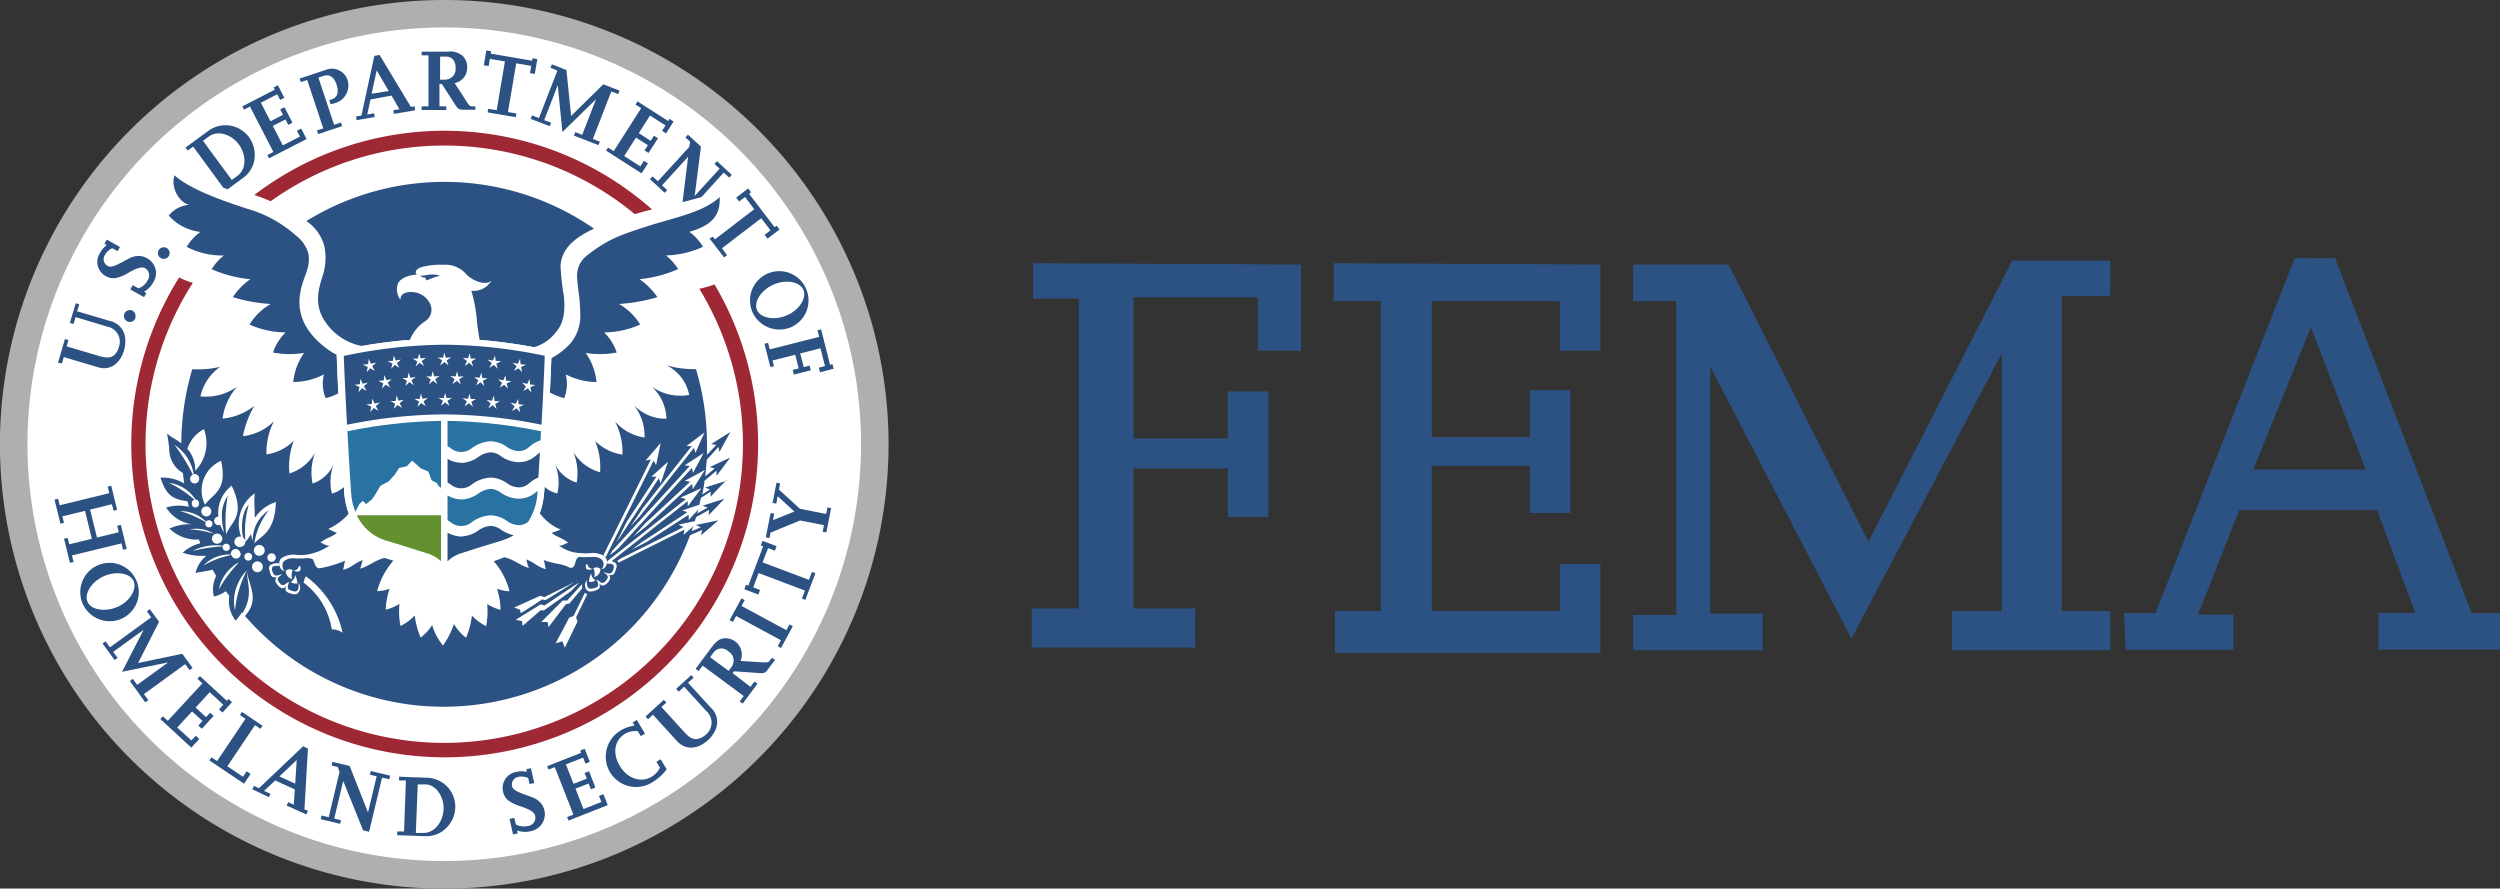 <svg id="Layer_1" data-name="Layer 1" xmlns="http://www.w3.org/2000/svg" viewBox="0 0 365 129.73"><rect x="0" y="0" width="365" height="129.73" fill="#333333" stroke="none"/><defs><style>.cls-1{fill:#2b5283;}.cls-2{fill:#fff;}.cls-3{fill:#9e2935;}.cls-4{fill:#afafaf;}.cls-5{fill:#2973a2;}.cls-6{fill:#639130;}</style></defs><polygon class="cls-1" points="150.82 38.43 150.82 43.59 157.5 43.59 157.5 88.83 150.63 88.83 150.63 94.55 174.49 94.55 174.49 88.83 165.51 88.83 165.51 68.4 179.26 68.4 179.26 75.47 185.18 75.47 185.18 57.14 179.26 57.14 179.26 64.01 165.51 64.01 165.51 43.4 183.65 43.4 183.65 51.22 189.95 51.22 189.95 38.62 150.82 38.43"/><polygon class="cls-1" points="194.72 38.43 194.72 43.97 201.59 43.97 201.59 89.21 194.91 89.21 194.91 95.32 233.66 95.32 233.66 82.34 227.74 82.34 227.74 89.21 209.04 89.21 209.04 68.02 223.35 68.02 223.35 74.89 229.27 74.89 229.27 56.95 223.35 56.95 223.35 63.82 209.04 63.82 209.04 43.97 227.74 43.97 227.74 51.22 233.66 51.22 233.66 38.62 194.72 38.43"/><polygon class="cls-1" points="238.43 38.62 238.43 43.97 244.73 43.97 244.73 89.78 238.43 89.78 238.43 94.94 257.33 94.94 257.33 89.59 249.69 89.59 249.69 53.51 270.31 93.22 292.26 51.6 292.26 89.21 285.01 89.21 285.01 94.94 308.11 94.94 308.11 89.21 301.04 89.21 301.04 43.2 308.11 43.2 308.11 38.05 293.79 38.05 272.79 79.09 252.37 38.62 238.43 38.62"/><path class="cls-1" d="M341.76,46.76,321.44,98.57h-4.57l.21,5.35h15.73V98.77h-5.15l6-15.23H353.8l5.58,15H354v5.35h17.77V98.57h-4.16L347.66,46.74Zm2.37,10.07,8,20.77h-16.4Z" transform="translate(-6.74 -9.05)"/><circle class="cls-2" cx="64.63" cy="64.75" r="63.83"/><path class="cls-1" d="M112.85,79.23l-3.17,1,.71.3-1.11.7c.12-.65.24-1.3.33-2l1.74-1.46,0,.77,2-2.68-3,1.39.74.19-1.39,1.16c.1-.8.17-1.6.22-2.42l1.72-1.89.14.75,1.59-2.92-2.82,1.78.78.09-1.37,1.47c0-.51,0-1,0-1.52a38.47,38.47,0,0,0-1.61-11,14.35,14.35,0,0,1-4.31-.56,6.11,6.11,0,0,1,3.32,4.33,7.28,7.28,0,0,1-5.46-1.2,6.54,6.54,0,0,1,2.14,4.67,6.37,6.37,0,0,1-4.77-2,7.21,7.21,0,0,1,1.57,4.75,7.09,7.09,0,0,1-4.32-2.36,9.77,9.77,0,0,1,1.1,4.85,7.05,7.05,0,0,1-4-2A10,10,0,0,1,94.35,78a6.53,6.53,0,0,1-3.92-3,8.2,8.2,0,0,1,.51,4.5,5.14,5.14,0,0,1-3.25-2.86,7,7,0,0,1,.42,4.45,3.77,3.77,0,0,1-1.87-1c0,.3,0,.58-.06.85A10.67,10.67,0,0,1,85.53,84c.13.13.42.47.43.49a7.28,7.28,0,0,0,2.7,1.91c-.37,0-.87.36-1.37.42.56.63,1.69.77,2.4,1.49-.55.07-.68.46-1.34.39a5.4,5.4,0,0,0,3.07,1.09,7.37,7.37,0,0,0,1.66,0,3.16,3.16,0,0,1,1.86.44,1.12,1.12,0,0,1,.35,1.25.87.87,0,0,1-.5.61c-.2.06-.33.08-.12-.07a1,1,0,0,0-.08-1.28,2,2,0,0,0-1.26-.38c-.57,0-1.45.07-1.87,0s-.63.47-.68.68c-.14.51-.3,1.14-1,.83-.9-.52-2.19-.47-3.67-1.07.21.45.12.85.35,1.35-1.32-.32-1.66-1-2.91-1.43.21.45.15.81.43,1.24-1.06-.18-2-1.13-3.51-1.53l-.14,0L78.82,91a10,10,0,0,1,2.3,4.38A5.64,5.64,0,0,1,79.3,95a10.3,10.3,0,0,1,.52,3.08,6.28,6.28,0,0,1-1.95-.85,11.43,11.43,0,0,1-.15,3.23,6.91,6.91,0,0,1-2.08-1.54,11.8,11.8,0,0,1-.86,3.24,7.35,7.35,0,0,1-1.77-2,12.07,12.07,0,0,1-1.59,3.14,8.3,8.3,0,0,1-1.59-3,7,7,0,0,1-1.68,1.84,11.8,11.8,0,0,1-.86-3.24,6.91,6.91,0,0,1-2.08,1.54,11.07,11.07,0,0,1-.15-3.23,6.27,6.27,0,0,1-2,.85A10.3,10.3,0,0,1,63.63,95a5.72,5.72,0,0,1-1.83.36,11.05,11.05,0,0,1,2.37-4.45l-1.25-.38-.13,0c-1.47.4-2.45,1.35-3.51,1.53.28-.43.22-.79.43-1.24-1.25.44-1.59,1.11-2.9,1.43.21-.5.13-.9.34-1.35A17.67,17.67,0,0,1,53.52,92c-.82.17-.87-1.05-1.14-1.32a2,2,0,0,0-1.05-.12,13,13,0,0,1-1.79,0,1.94,1.94,0,0,0-1.3.4c-.44.31-.23,1.17-.05,1.31s.08.12-.12.07a.92.92,0,0,1-.5-.61c-.08-.32-.12-1,.36-1.24a3,3,0,0,1,1.86-.45,7.08,7.08,0,0,0,1.64,0,8.29,8.29,0,0,0,3.44-1.35c-.66.07-.79-.32-1.34-.39.71-.72,1.84-.86,2.4-1.49-.5-.06-.94-.46-1.31-.51a9.36,9.36,0,0,0,2.64-1.82l.42-.48A10.42,10.42,0,0,1,57,81c0-.27,0-.54-.06-.83a4.39,4.39,0,0,1-1.74.94,7.25,7.25,0,0,1,.32-4.46,5.14,5.14,0,0,1-3.14,3,8.14,8.14,0,0,1,.37-4.53A6.48,6.48,0,0,1,49,78.17a10.38,10.38,0,0,1,.64-4.78,7,7,0,0,1-4,2,10.1,10.1,0,0,1,1.1-4.85,7.41,7.41,0,0,1-4.53,2.18,14.08,14.08,0,0,1,1.66-4.41,8.9,8.9,0,0,1-4.64,1.86,8.94,8.94,0,0,1,2.13-4.67A7.88,7.88,0,0,1,36,66.93a7.14,7.14,0,0,1,2.9-4.33,13.84,13.84,0,0,1-4.09.35,38.69,38.69,0,0,0-1.6,10.83c-.87-.68-1.47-.86-2.07-1.45.11.82.22,1.26.31,2.27a4,4,0,0,0,2,3.51c.05.51.11,1,.19,1.53a6.12,6.12,0,0,0-3.46-.85c.9,2.95,2.2,3.17,3.94,3.45.06.27.12.54.19.81a6.27,6.27,0,0,0-3.31.1,5.34,5.34,0,0,0,4,2.47l0,0a6.74,6.74,0,0,0-3.51.6,5.58,5.58,0,0,0,4.29,1.6l.21.55a6,6,0,0,0-2.58,1.37,8.41,8.41,0,0,0,3.38.45l0,.08a4.46,4.46,0,0,0-1.5,2.44c.82-.2,1.66-.25,2.49-.49l.52.92a4.41,4.41,0,0,0-.34,3,4.74,4.74,0,0,0,1.76-.78c.17.24.33.48.51.72a4.53,4.53,0,0,0,.92,3.58,8.89,8.89,0,0,0,.91-1.21,38.36,38.36,0,0,0,65.43-11.26l1.75-.76-.14.77,2.52-2.18-3.26.67.69.36-1.34.55c.23-.67.45-1.36.65-2.05l1.91-1.06-.07.78,2.31-2.4-3.18,1,.72.3-1.53.84c.21-.74.39-1.51.55-2.27l1.45-.92-.06.77,2.29-2.4" transform="translate(-6.74 -9.05)"/><path class="cls-3" d="M111,50.61a18.42,18.42,0,0,1-2.16.6,43.61,43.61,0,1,1-73.95-.86,12.9,12.9,0,0,1-2-.79,45.76,45.76,0,1,0,78.16,1" transform="translate(-6.74 -9.05)"/><path class="cls-3" d="M46.26,38.43a43.6,43.6,0,0,1,53.15,1.88c.85-.24,1.68-.47,2.53-.68a45.75,45.75,0,0,0-58.06-2.12l1.1.4c.44.17.87.34,1.28.52" transform="translate(-6.74 -9.05)"/><path class="cls-4" d="M71.61,134.76a60.85,60.85,0,1,1,60.84-60.85,60.85,60.85,0,0,1-60.84,60.85m0-125.71a64.87,64.87,0,1,0,64.86,64.86A64.86,64.86,0,0,0,71.61,9.05Z" transform="translate(-6.74 -9.05)"/><path class="cls-1" d="M56,60.91a11.48,11.48,0,0,1-2.59-1.81c-2.78-2.54-3.44-5.21-2.62-8.27.49-1.83,1.24-2.74,1-4.64A4.91,4.91,0,0,0,50,43.48a18.35,18.35,0,0,0-7.32-4c-2-.68-7.87-2.5-10.46-4.83-.59,1.72.66,4,2.16,4.3a4.26,4.26,0,0,0-3,1.57,7.26,7.26,0,0,0,4.62,2.39,7.18,7.18,0,0,0-2,2.18,11.14,11.14,0,0,0,5.42,1.26,7.91,7.91,0,0,0-1.78,2,18.36,18.36,0,0,0,5.64,1.47,9.59,9.59,0,0,0-2.54,2.61,22.85,22.85,0,0,0,5.52,1,8.79,8.79,0,0,0-3.09,3,13,13,0,0,0,5.27,1.15,7.33,7.33,0,0,0-1.84,2.94,13.18,13.18,0,0,0,4.54.06,8.62,8.62,0,0,0-1.58,4.25,9.9,9.9,0,0,0,4.48-1.12,5.58,5.58,0,0,0,.24,3.47,7.26,7.26,0,0,0,1.85-.71c-.1-2-.19-4-.25-5.6" transform="translate(-6.74 -9.05)"/><path class="cls-1" d="M111.85,37.81c-2.58,2.34-6.72,3-11,4.4-3.27,1.08-5.3,1.71-8.22,4A3.71,3.71,0,0,0,91,49.57c.1,1.87.41,2.67.46,5.28A6.31,6.31,0,0,1,90.1,59.1a10.62,10.62,0,0,1-2.86,2.25c-.06,1.58-.13,3.18-.22,5a9.31,9.31,0,0,0,2.09.83,5.65,5.65,0,0,0,.23-3.47,9.94,9.94,0,0,0,4.49,1.12,8.78,8.78,0,0,0-1.58-4.25,13.13,13.13,0,0,0,4.53-.06,7.33,7.33,0,0,0-1.84-2.94,13,13,0,0,0,5.27-1.15,8.79,8.79,0,0,0-3.09-3,24.6,24.6,0,0,0,5.6-1,10.31,10.31,0,0,0-2.61-2.62,18.52,18.52,0,0,0,5.64-1.47,8.13,8.13,0,0,0-1.78-2,13.68,13.68,0,0,0,5.41-1.26,7.27,7.27,0,0,0-2-2.18c4.37-1.22,4.44-3.41,4.45-5.11" transform="translate(-6.74 -9.05)"/><path class="cls-1" d="M93.46,42.43a38.35,38.35,0,0,0-42-1.1,6.32,6.32,0,0,1,2.65,3.73,8.66,8.66,0,0,1-.34,4.51c-.69,2.12-1.07,4.3.5,6.52a8.29,8.29,0,0,0,5.25,3.47c2.2-.38,4.64-.7,7.07-.89A5.92,5.92,0,0,1,68.73,56a2,2,0,0,0,.75-2.71A3.05,3.05,0,0,0,68,51.93c-.61-.32-2.86-.56-2.79.88a2.49,2.49,0,0,1-.45-2.12c.3-1.26,2.35-1.57,2.86-1.54-.4-.33-.15-.87.74-1.12a10.69,10.69,0,0,1,3.13-.32,4,4,0,0,1,3.41,1.48c1.26,1.12,2.92,1.51,3.58.83a2.94,2.94,0,0,1-2.93,1.47,21,21,0,0,1,.81,4.32c.07.71.22,1.9.41,2.87a75.4,75.4,0,0,1,7.93,1.06,6.11,6.11,0,0,0,3-1.94c.89-1,1.7-2.31,1.36-5.56a35.89,35.89,0,0,1-.48-4.36c.14-2.5,2-4.12,4.9-5.45" transform="translate(-6.74 -9.05)"/><path class="cls-1" d="M68,49.27c.38.29.6.33.73.3s.14.16.17.19A.43.43,0,0,1,69,50c.17-.07.63-.26,1-.4s1-.33,1-.33c-1.82-.38-2.09.17-3.1,0" transform="translate(-6.74 -9.05)"/><path class="cls-1" d="M122.38,56.75a4.27,4.27,0,1,0-5.78-2.13,4.32,4.32,0,0,0,5.78,2.13m-2.7-6.15c1.79-.79,3.83-.43,4.35.76s-.59,2.94-2.38,3.72-3.85.44-4.38-.76S117.88,51.39,119.68,50.6Z" transform="translate(-6.74 -9.05)"/><polyline class="cls-1" points="112.48 53.6 111.61 50.19 112.14 50.05 112.38 51.01 119.6 49.18 119.35 48.22 119.88 48.09 121.19 53.26 121.54 53.16 121.71 53.84 119.72 54.35 119.55 53.68 120.45 53.45 119.79 50.85 116.83 51.6 117.35 53.6 118.2 53.39 118.38 54.06 115.91 54.69 115.73 54.01 116.61 53.79 116.1 51.79 112.79 52.63 113 53.46 112.48 53.6"/><path class="cls-1" d="M18.31,53.5l-.31,1,4.66,1.38A2.84,2.84,0,0,1,25,58.29a4.62,4.62,0,0,1-.15,1.91c-.6,2-2.09,3-3.8,2.47l-5-1.49-.28.94L15.22,62l1-3.46.52.15-.28.93L21.12,61c1.25.37,1.89.32,2.41-.21a2.42,2.42,0,0,0,.54-1,2.25,2.25,0,0,0-1.69-3.06l-4.6-1.38-.31,1-.53-.15.86-2.88.51.16" transform="translate(-6.74 -9.05)"/><path class="cls-1" d="M26.51,55.51A.87.87,0,1,1,26,54.37a.89.89,0,0,1,.47,1.14" transform="translate(-6.74 -9.05)"/><path class="cls-1" d="M28.11,51.82l-.34.62-2-1.14.35-.62.83.47A2.39,2.39,0,0,0,28.28,50,1.24,1.24,0,0,0,28,48.25c-.51-.29-1.05-.16-2.32.51a6.23,6.23,0,0,1-2,.88,2.24,2.24,0,0,1-1.51-.28,2.37,2.37,0,0,1-.78-3.45,3.31,3.31,0,0,1,.93-1.08l-.33-.19.34-.61,1.92,1.08-.34.61-.78-.43a2.29,2.29,0,0,0-1.08,1,1.12,1.12,0,0,0,.36,1.56c.45.26.87.16,2.18-.54.62-.33,1-.54,1.17-.61a2.84,2.84,0,0,1,1.12-.28,2.38,2.38,0,0,1,1.33.34,2.44,2.44,0,0,1,.92,3.48,3.46,3.46,0,0,1-1.36,1.4l.39.22" transform="translate(-6.74 -9.05)"/><path class="cls-1" d="M31.5,46a.85.85,0,1,1-.84-.85.84.84,0,0,1,.84.85" transform="translate(-6.74 -9.05)"/><polyline class="cls-1" points="44.76 20.3 39.28 23.11 39.04 22.63 39.91 22.18 36.5 15.56 35.63 16.01 35.38 15.53 40.12 13.09 39.95 12.77 40.57 12.45 41.51 14.28 40.9 14.59 40.48 13.76 38.09 14.99 39.48 17.71 41.32 16.76 40.91 15.98 41.53 15.65 42.7 17.91 42.09 18.24 41.67 17.44 39.83 18.38 41.29 21.22 43.79 19.94 43.35 19.09 43.97 18.77 44.76 20.3"/><path class="cls-1" d="M56.76,27.44l-3.55,1.18L53,28.1l.94-.3-2.35-7.07-.93.31-.17-.52,3.72-1.23a2.4,2.4,0,0,1,3.29,1.5,2.67,2.67,0,0,1-1.81,3.3,2.82,2.82,0,0,1-.69.16l-.19-.61a1.81,1.81,0,0,0,.34-.07c.83-.28,1.1-1,.74-2.13s-1-1.6-1.92-1.31l-.74.25,2.29,6.89,1-.34.17.51" transform="translate(-6.74 -9.05)"/><path class="cls-1" d="M67.27,24.57l-.54.09-4.57-7.59-.77.14-1.88,8.71-.79.13.09.54,2.64-.46-.09-.54-1,.18.47-2.2L63.9,23,65.05,25l-.89.15.09.53,3.11-.53-.09-.54M61,22.74l.73-3.41,1.76,3Z" transform="translate(-6.74 -9.05)"/><path class="cls-1" d="M76.2,24.58h-.54c-.26,0-.41-.12-.71-.57l-1.83-2.83a2.23,2.23,0,0,0,1.82-2.28,2.24,2.24,0,0,0-.63-1.67,2.81,2.81,0,0,0-2.19-.64H68.3v.54h1v7.44h-1v.54H71.9v-.54h-1V21.31h.35l1.93,3c.44.68.57.76,1.33.76h1.64v-.55M71,17.31h.81c.92,0,1.45.6,1.45,1.64a1.56,1.56,0,0,1-1.51,1.73h-.76Z" transform="translate(-6.74 -9.05)"/><polyline class="cls-1" points="75.3 17.11 71.19 16.41 71.28 15.88 72.52 16.09 73.72 8.96 71.52 8.59 71.34 9.65 70.64 9.53 71 7.37 71.71 7.48 71.65 7.84 77.68 8.86 77.75 8.51 78.45 8.62 78.08 10.79 77.38 10.67 77.56 9.62 75.37 9.24 74.16 16.36 75.39 16.57 75.3 17.11"/><polyline class="cls-1" points="87.38 21.19 83.79 19.8 83.99 19.29 85 19.69 87.02 14.48 82.11 19.28 81.43 12.44 79.45 17.54 80.47 17.92 80.27 18.43 77.48 17.36 77.68 16.85 78.69 17.24 81.38 10.3 80.37 9.9 80.57 9.39 82.7 10.23 83.38 16.93 88.08 12.31 90.45 13.23 90.26 13.74 89.25 13.35 86.56 20.29 87.58 20.68 87.38 21.19"/><polyline class="cls-1" points="93.67 25.31 88.48 21.99 88.78 21.54 89.6 22.07 93.61 15.79 92.79 15.27 93.07 14.8 97.56 17.67 97.75 17.36 98.34 17.74 97.24 19.48 96.66 19.1 97.17 18.32 94.9 16.87 93.26 19.44 95 20.56 95.47 19.82 96.07 20.18 94.69 22.33 94.1 21.96 94.59 21.2 92.85 20.09 91.13 22.78 93.49 24.29 94 23.48 94.6 23.86 93.67 25.31"/><path class="cls-1" d="M41.42,34.71l-.84.61-4.2-5.71.88-.65c1.22-.9,3.22-.35,4.35,1.18s1.12,3.61-.19,4.57m1.66-5.65a4.25,4.25,0,0,0-6-.85l-3.25,2.38.32.44.79-.58,4.4,6,.63.23,2.15-1.58a4,4,0,0,0,1.75-2.68A4.4,4.4,0,0,0,43.08,29.06Z" transform="translate(-6.74 -9.05)"/><path class="cls-1" d="M111.42,32.58l-.37.4.76.69-3.65,4,.92-7.22-1.9-1.74-.37.41.69.62-.14.77-4.57,5L102,34.8l-.37.4,2.16,2,.36-.4-.75-.69,3.81-4.18-.82,6.63c.79-.2,1.64-.42,2.54-.68a2,2,0,0,1,.23-.06l3.24-3.57.81.73.37-.4-2.16-2" transform="translate(-6.74 -9.05)"/><path class="cls-1" d="M120.12,42l-.29.22-3.72-4.87.29-.22-.43-.57-1.75,1.34.43.56.86-.65,1.35,1.78L111.12,44l-.29-.39a4.74,4.74,0,0,1-.51.24l2.14,2.79.43-.34-.75-1,5.74-4.39,1.35,1.77-.86.65.43.56,1.75-1.33-.43-.56" transform="translate(-6.74 -9.05)"/><path class="cls-1" d="M82.33,130.73l-.69.15-.5-2.27.69-.15.21.93a2.4,2.4,0,0,0,1.75.26,1.22,1.22,0,0,0,1.1-1.41c-.12-.57-.58-.9-1.92-1.4a6.45,6.45,0,0,1-2-.91,2.23,2.23,0,0,1-.79-1.32,2.38,2.38,0,0,1,2.06-2.88,3.61,3.61,0,0,1,1.43,0l-.09-.38.68-.14.48,2.16-.69.15-.19-.87a2.3,2.3,0,0,0-1.44-.18,1.14,1.14,0,0,0-.93,1.32c.11.5.47.75,1.85,1.26.67.25,1.08.39,1.24.46a2.86,2.86,0,0,1,1,.66,2.52,2.52,0,0,1-1.35,4.23,3.47,3.47,0,0,1-2-.1l.1.45" transform="translate(-6.74 -9.05)"/><polyline class="cls-1" points="88.73 117.55 83 119.8 82.8 119.29 83.72 118.93 81 112 80.08 112.36 79.89 111.86 84.84 109.91 84.71 109.57 85.36 109.32 86.11 111.23 85.47 111.48 85.14 110.61 82.62 111.6 83.74 114.44 85.67 113.68 85.35 112.86 86 112.6 86.92 114.97 86.28 115.24 85.94 114.39 84.02 115.14 85.19 118.12 87.8 117.09 87.45 116.21 88.1 115.95 88.73 117.55"/><path class="cls-1" d="M104.09,121.35a7.24,7.24,0,0,1-2.09,1.9,4.43,4.43,0,1,1-4.7-7.51,5,5,0,0,1,2.09-.75l-.29-.46.61-.37,1.2,2-.61.37-.43-.71a2.79,2.79,0,0,0-1.91.39c-1.53.93-1.83,2.86-.71,4.7s3.11,2.47,4.63,1.54a3.08,3.08,0,0,0,1.21-1.33l-.52-.84.62-.38.9,1.47" transform="translate(-6.74 -9.05)"/><path class="cls-1" d="M108,108l-.81.73,3.28,3.59a2.83,2.83,0,0,1,.76,3.22,4.39,4.39,0,0,1-1.11,1.56c-1.54,1.41-3.32,1.47-4.53.16l-3.52-3.86-.72.66-.36-.4,2.67-2.44.36.4-.71.65,3.25,3.57c.88,1,1.45,1.24,2.17,1.06a2.5,2.5,0,0,0,1-.54,2.26,2.26,0,0,0,.13-3.5l-3.24-3.55-.79.72-.37-.41,2.2-2,.38.4" transform="translate(-6.74 -9.05)"/><polyline class="cls-1" points="115.75 91.42 114.03 94.61 113.55 94.35 114.02 93.48 107.47 89.94 107 90.8 106.53 90.54 108.25 87.36 108.72 87.62 108.26 88.47 114.81 92.01 115.27 91.17 115.75 91.42"/><polyline class="cls-1" points="119.05 83.69 117.58 87.58 117.08 87.39 117.52 86.22 110.76 83.67 109.97 85.76 110.97 86.14 110.72 86.81 108.67 86.03 108.91 85.37 109.26 85.49 111.42 79.76 111.08 79.64 111.33 78.97 113.38 79.74 113.13 80.41 112.13 80.03 111.34 82.11 118.11 84.66 118.54 83.5 119.05 83.69"/><polyline class="cls-1" points="121.34 74.18 120.65 77.73 120.11 77.63 120.3 76.67 116.8 75.99 112.5 77.76 112.34 78.56 111.81 78.45 112.51 74.9 113.04 75 112.85 75.94 115.98 74.69 113.54 72.45 113.33 73.53 112.8 73.43 113.37 70.47 113.9 70.58 113.73 71.49 116.79 74.28 120.62 75.04 120.81 74.08 121.34 74.18"/><path class="cls-1" d="M110.42,105l.48-.65a1.41,1.41,0,0,1,2.18-.2,1.56,1.56,0,0,1,.49,2.24l-.45.61-2.7-2m9,.1-.32.42c-.15.21-.34.27-.88.24l-3.36-.21a2.39,2.39,0,0,0-2.47-3.3c-.65.09-1.15.49-1.82,1.39l-2.27,3.06.43.32.59-.79,6,4.44-.59.79.44.32,2.16-2.91-.44-.32-.58.78-2.61-2,.2-.27,3.6.25c.81.06,1,0,1.41-.61l1-1.32Z" transform="translate(-6.74 -9.05)"/><polyline class="cls-1" points="10.21 82.17 9.35 78.65 9.88 78.53 10.11 79.47 13.41 78.66 12.41 74.58 9.11 75.39 9.34 76.33 8.82 76.46 7.96 72.94 8.48 72.82 8.72 73.77 15.95 72 15.72 71.05 16.24 70.92 17.1 74.44 16.57 74.56 16.34 73.62 13.15 74.4 14.16 78.48 17.34 77.7 17.11 76.76 17.64 76.63 18.5 80.15 17.97 80.28 17.74 79.33 10.51 81.09 10.74 82.05 10.21 82.17"/><path class="cls-1" d="M24.67,99.3a4.27,4.27,0,1,0-5.81-2,4.32,4.32,0,0,0,5.81,2m-2.79-6.11c1.78-.81,3.83-.49,4.36.69s-.55,3-2.33,3.77-3.84.48-4.38-.71S20.09,94,21.88,93.19Z" transform="translate(-6.74 -9.05)"/><polyline class="cls-1" points="21.21 102.54 18.96 99.43 19.39 99.11 20.03 99.99 24.55 96.71 17.82 98.08 20.96 91.96 16.53 95.17 17.17 96.05 16.73 96.36 14.97 93.95 15.41 93.63 16.05 94.51 22.07 90.13 21.44 89.25 21.88 88.94 23.22 90.78 20.16 96.8 26.61 95.45 28.12 97.52 27.68 97.84 27.04 96.96 21.01 101.34 21.65 102.22 21.21 102.54"/><polyline class="cls-1" points="27.93 109.15 23.41 104.98 23.78 104.58 24.5 105.24 29.55 99.77 28.82 99.1 29.19 98.71 33.11 102.31 33.35 102.05 33.87 102.52 32.48 104.03 31.97 103.57 32.6 102.89 30.62 101.06 28.56 103.3 30.08 104.7 30.67 104.06 31.19 104.52 29.47 106.4 28.95 105.93 29.56 105.26 28.04 103.87 25.87 106.21 27.94 108.11 28.58 107.41 29.1 107.88 27.93 109.15"/><polyline class="cls-1" points="35.63 114.42 30.57 111.02 30.87 110.57 31.69 111.12 35.84 104.94 35.03 104.39 35.33 103.94 38.33 105.96 38.03 106.41 37.23 105.87 33.19 111.87 35.48 113.41 36.01 112.61 36.59 113 35.63 114.42"/><path class="cls-1" d="M51.69,127.43l-.5-.22.51-8.85L51,118l-6.45,6.13-.73-.33-.23.49L46,125.44l.23-.49-.94-.43L46.92,123l2.86,1.3-.14,2.24-.82-.37-.23.49,2.87,1.3.23-.49m-4.16-5.06,2.53-2.4-.22,3.45Z" transform="translate(-6.74 -9.05)"/><polyline class="cls-1" points="53.89 121.44 53.01 121.23 50.11 114.02 48.8 119.51 49.79 119.75 49.66 120.28 46.82 119.6 46.95 119.06 47.99 119.32 49.57 112.72 49.32 111.98 48.42 111.77 48.54 111.23 51.05 111.83 53.73 118.61 54.99 113.34 54 113.1 54.13 112.57 56.97 113.25 56.84 113.78 55.78 113.53 53.89 121.44"/><path class="cls-1" d="M68.7,131.12a4,4,0,0,0,3-1A4.37,4.37,0,0,0,73.21,127,4.23,4.23,0,0,0,69,122.6l-4-.15V123l1,0-.27,7.44-1,0,0,.55,4,.14m-1-7.56,1.09,0c1.51,0,2.75,1.73,2.68,3.62s-1.36,3.52-3,3.47l-1.05,0Z" transform="translate(-6.74 -9.05)"/><path class="cls-2" d="M71.6,93.19h-.41a3.18,3.18,0,0,0-2.5-2.51c-1-.32-2.55-.81-5.77-1.79C59.19,87.74,57.28,84.73,57,81c-.36-5.33-.9-14.7-1.1-20.66A72.18,72.18,0,0,1,71.6,58.45,72,72,0,0,1,87.27,60.3c-.19,6-.73,15.33-1.09,20.66-.26,3.77-2.16,6.78-5.89,7.93-3.23,1-4.73,1.47-5.77,1.79A3.17,3.17,0,0,0,72,93.19H71.6" transform="translate(-6.74 -9.05)"/><path class="cls-5" d="M70.54,79.57l-.77-.38-.49-1.29-1.12-.48L66.9,76.29l-.75.82L65,77.38l-.6.94-.9,1-1.22.66-.85,1.43L61,82l-.82.65-.46-.49-.49.47-.61,1.13A8.8,8.8,0,0,1,58,80.9c-.18-2.51-.36-5.66-.54-8.88A73.56,73.56,0,0,1,71.13,70.5v9.76a1.13,1.13,0,0,1-.59-.69" transform="translate(-6.74 -9.05)"/><path class="cls-6" d="M71.13,84.28H58.84A6.88,6.88,0,0,0,63.21,88c2.17.66,3.55,1.1,4.56,1.42l1.2.38A5.06,5.06,0,0,1,71.13,91V84.28" transform="translate(-6.74 -9.05)"/><path class="cls-1" d="M84.11,79.52a4.51,4.51,0,0,1,1.24-.76c.07-1.15.14-2.38.22-3.65-.13.09-.27.21-.45.35a3.86,3.86,0,0,1-2.61,1.07,4.64,4.64,0,0,1-2.62-.87,2.71,2.71,0,0,0-1.52-.57,3.57,3.57,0,0,0-1.84.71,4.53,4.53,0,0,1-2.3.83,4.39,4.39,0,0,1-2.15-.58V79.5l.36.21a2.44,2.44,0,0,0,3.27,0,5,5,0,0,1,2.66-.93,4.22,4.22,0,0,1,2.36.8,3.14,3.14,0,0,0,1.78.63,2.26,2.26,0,0,0,1.6-.72" transform="translate(-6.74 -9.05)"/><path class="cls-1" d="M74.23,87.39a4.29,4.29,0,0,1-2.15-.58V91a5.06,5.06,0,0,1,2.16-1.23l1.19-.38c1-.32,2.39-.76,4.57-1.42a7.87,7.87,0,0,0,1.74-.78,5.29,5.29,0,0,1-1.85-.8,2.7,2.7,0,0,0-1.52-.56,3.64,3.64,0,0,0-1.84.7,4.53,4.53,0,0,1-2.3.83" transform="translate(-6.74 -9.05)"/><path class="cls-5" d="M84.11,74.22a3.9,3.9,0,0,1,1.56-.87c0-.44,0-.88.08-1.33A73.46,73.46,0,0,0,72.08,70.5v3.69l.36.22a2.45,2.45,0,0,0,3.27,0,5,5,0,0,1,2.66-.93,4.3,4.3,0,0,1,2.36.8,3.14,3.14,0,0,0,1.78.63,2.29,2.29,0,0,0,1.6-.71" transform="translate(-6.74 -9.05)"/><path class="cls-5" d="M72.08,81.35V85l.36.22a2.45,2.45,0,0,0,3.27,0,5.1,5.1,0,0,1,2.66-.93,4.3,4.3,0,0,1,2.36.8,3.14,3.14,0,0,0,1.78.63,2.08,2.08,0,0,0,1.34-.49,8.58,8.58,0,0,0,1.36-4.3c0-.08,0-.15,0-.21l-.1.08a3.84,3.84,0,0,1-2.61,1.06A4.72,4.72,0,0,1,79.89,81a2.71,2.71,0,0,0-1.52-.57,3.57,3.57,0,0,0-1.84.71,4.53,4.53,0,0,1-2.3.83,4.19,4.19,0,0,1-2.15-.59" transform="translate(-6.74 -9.05)"/><path class="cls-1" d="M57.41,71.08c-.2-3.59-.37-7.21-.48-10.06A72.62,72.62,0,0,1,71.6,59.38,72.46,72.46,0,0,1,86.27,61c-.09,2.85-.27,6.47-.47,10.06a73.75,73.75,0,0,0-14.2-1.51,73.65,73.65,0,0,0-14.19,1.51" transform="translate(-6.74 -9.05)"/><polyline class="cls-2" points="53.53 54.35 53.69 53.57 52.97 53.25 53.75 53.16 53.83 52.38 54.15 53.1 54.92 52.94 54.34 53.47 54.73 54.16 54.05 53.76 53.53 54.35"/><polyline class="cls-2" points="58.31 53.71 57.65 53.28 57.1 53.85 57.3 53.09 56.6 52.73 57.37 52.68 57.49 51.9 57.78 52.63 58.55 52.51 57.95 53.01 58.31 53.71"/><polyline class="cls-2" points="61.9 53.43 61.26 52.97 60.69 53.51 60.92 52.76 60.24 52.36 61.02 52.35 61.18 51.58 61.43 52.33 62.21 52.24 61.57 52.71 61.9 53.43"/><polyline class="cls-2" points="65.49 53.36 64.88 52.86 64.27 53.36 64.55 52.62 63.89 52.18 64.68 52.23 64.88 51.46 65.08 52.23 65.86 52.18 65.21 52.62 65.49 53.36"/><polyline class="cls-2" points="75.71 53.77 75.03 54.16 75.42 53.48 74.84 52.95 75.6 53.11 75.93 52.38 76 53.17 76.79 53.26 76.07 53.58 76.23 54.35 75.71 53.77"/><polyline class="cls-2" points="71.8 53.01 71.19 52.51 71.97 52.64 72.26 51.9 72.37 52.68 73.16 52.73 72.46 53.09 72.66 53.85 72.1 53.28 71.44 53.72 71.8 53.01"/><polyline class="cls-2" points="68.18 52.71 67.56 52.24 68.33 52.33 68.58 51.58 68.74 52.36 69.52 52.36 68.84 52.76 69.08 53.51 68.5 52.97 67.86 53.43 68.18 52.71"/><polyline class="cls-2" points="54.05 60.16 54.21 59.38 53.5 59.05 54.28 58.98 54.37 58.19 54.68 58.92 55.45 58.77 54.87 59.29 55.25 59.98 54.57 59.57 54.05 60.16"/><polyline class="cls-2" points="58.7 59.57 58.05 59.13 57.49 59.69 57.69 58.93 57 58.57 57.78 58.53 57.9 57.74 58.19 58.49 58.96 58.37 58.35 58.86 58.7 59.57"/><polyline class="cls-2" points="62.16 59.32 61.51 58.85 60.94 59.39 61.18 58.63 60.5 58.24 61.28 58.24 61.44 57.46 61.68 58.21 62.47 58.12 61.83 58.6 62.16 59.32"/><polyline class="cls-2" points="65.61 59.26 65 58.76 64.39 59.26 64.67 58.51 64.01 58.08 64.79 58.12 65 57.36 65.2 58.12 65.98 58.08 65.33 58.51 65.61 59.26"/><polyline class="cls-2" points="75.42 59.62 74.74 60.02 75.14 59.33 74.55 58.8 75.32 58.95 75.64 58.24 75.72 59.02 76.5 59.1 75.78 59.43 75.95 60.2 75.42 59.62"/><polyline class="cls-2" points="71.65 58.89 71.04 58.39 71.82 58.51 72.1 57.77 72.22 58.56 73 58.6 72.3 58.96 72.5 59.72 71.95 59.16 71.29 59.6 71.65 58.89"/><polyline class="cls-2" points="68.16 58.61 67.54 58.14 68.32 58.23 68.56 57.48 68.72 58.25 69.51 58.26 68.82 58.65 69.05 59.4 68.48 58.87 67.84 59.33 68.16 58.61"/><polyline class="cls-2" points="55.76 56.73 55.95 55.96 55.24 55.61 56.02 55.55 56.13 54.77 56.42 55.5 57.19 55.36 56.6 55.87 56.97 56.57 56.3 56.16 55.76 56.73"/><polyline class="cls-2" points="52.33 57.27 52.49 56.5 51.77 56.18 52.54 56.09 52.62 55.3 52.95 56.02 53.71 55.86 53.13 56.39 53.53 57.08 52.85 56.68 52.33 57.27"/><polyline class="cls-2" points="60.41 56.24 59.76 55.79 59.19 56.34 59.41 55.58 58.72 55.2 59.51 55.18 59.65 54.4 59.91 55.15 60.69 55.04 60.07 55.53 60.41 56.24"/><polyline class="cls-2" points="63.84 56.08 63.22 55.59 62.63 56.12 62.89 55.37 62.22 54.96 62.99 54.97 63.17 54.2 63.4 54.96 64.18 54.9 63.54 55.35 63.84 56.08"/><polyline class="cls-2" points="67.28 56.13 66.69 55.6 66.07 56.08 66.37 55.35 65.73 54.9 66.51 54.96 66.74 54.2 66.92 54.98 67.7 54.96 67.03 55.37 67.28 56.13"/><polyline class="cls-2" points="77.07 56.7 76.38 57.09 76.79 56.42 76.22 55.87 76.98 56.05 77.31 55.33 77.38 56.12 78.16 56.22 77.43 56.53 77.58 57.31 77.07 56.7"/><polyline class="cls-2" points="73.32 55.9 72.72 55.39 73.49 55.52 73.79 54.79 73.89 55.58 74.67 55.64 73.97 55.98 74.15 56.75 73.61 56.18 72.94 56.6 73.32 55.9"/><polyline class="cls-2" points="69.84 55.54 69.23 55.06 70.01 55.16 70.27 54.42 70.41 55.19 71.19 55.23 70.5 55.59 70.72 56.36 70.15 55.81 69.51 56.26 69.84 55.54"/><path class="cls-2" d="M36.67,82.74c1.15-1.65,3.33-2,2.35-6.41a4.7,4.7,0,0,0-2.35,6.41" transform="translate(-6.74 -9.05)"/><path class="cls-2" d="M36.51,71.7a5.11,5.11,0,0,0-2.42,2.87,4.68,4.68,0,0,1,1.15,3.21,5.77,5.77,0,0,0,1.27-6.08" transform="translate(-6.74 -9.05)"/><path class="cls-2" d="M38,87c.1,0,.07,0,0,0a4.92,4.92,0,0,0-3.57-.66A13.38,13.38,0,0,1,38,87" transform="translate(-6.74 -9.05)"/><path class="cls-2" d="M42.81,92.33a.38.38,0,0,0,0,.1c-.05,1.79,1.1,3.78-1,6.6-.1.33-.23,1.06.82-.19,2.08-2.46.31-4.47.16-6.51" transform="translate(-6.74 -9.05)"/><path class="cls-2" d="M38.68,95.12a5.76,5.76,0,0,1,2-3.33c.75-.62,1.18-.85.54-.19a19.31,19.31,0,0,0-2.54,3.52" transform="translate(-6.74 -9.05)"/><path class="cls-2" d="M41.05,98.15a6,6,0,0,1,.4-3.82,6,6,0,0,1,1.33-2,16,16,0,0,0-1.73,5.83" transform="translate(-6.74 -9.05)"/><path class="cls-2" d="M37.58,83.57a.74.74,0,0,0-.86-.57.73.73,0,1,0,.86.57" transform="translate(-6.74 -9.05)"/><path class="cls-2" d="M43.94,84.57c0-1.09-.14-2.22,0-3.49a5.38,5.38,0,0,0-2,6.32.66.66,0,0,0-.28,0,.76.76,0,1,0,.3,1.48.75.75,0,0,0,.59-.89.79.79,0,0,0-.33-.48c-.36-1.72-.07-3.88.84-4.78a14.09,14.09,0,0,0-.47,5.42A5.86,5.86,0,0,0,43.39,87a4,4,0,0,0,.25,1A5.2,5.2,0,0,1,46,83.54a10.15,10.15,0,0,0-2.13,4.87c.92-1.16,3-1.51,3.15-6.06a5.68,5.68,0,0,0-3,2.22" transform="translate(-6.74 -9.05)"/><path class="cls-2" d="M45.37,89.26a.79.79,0,0,0-.93-.63.8.8,0,0,0-.62.94.79.79,0,0,0,.94.61.78.78,0,0,0,.61-.92" transform="translate(-6.74 -9.05)"/><path class="cls-2" d="M45.1,91.65a.8.8,0,0,0-.94-.62.79.79,0,1,0,.94.62" transform="translate(-6.74 -9.05)"/><path class="cls-2" d="M40.52,80a5,5,0,0,0-1.89,4.51.6.6,0,0,0-.19,0,.62.62,0,0,0,.24,1.21.93.93,0,0,0,.2-.08,5.05,5.05,0,0,0,.59,1.16,9,9,0,0,1-.3-1.61.59.59,0,0,0,0-.19v0A5.29,5.29,0,0,1,40,81.42a20.06,20.06,0,0,0-.23,5.69c.47-1.76,3-2.54.79-7.14" transform="translate(-6.74 -9.05)"/><path class="cls-2" d="M47,90.33a.62.62,0,0,0-.73-.48.63.63,0,0,0-.49.72A.62.62,0,0,0,47,90.33" transform="translate(-6.74 -9.05)"/><path class="cls-2" d="M43.54,90.21a.56.56,0,0,0-.66-.44.57.57,0,1,0,.66.44" transform="translate(-6.74 -9.05)"/><path class="cls-2" d="M35.78,82.41a.51.51,0,0,0-.5-.43,5.38,5.38,0,0,0-3.86-2.43A17,17,0,0,1,35.13,82a.52.52,0,0,0-.38.6.52.52,0,1,0,1-.18" transform="translate(-6.74 -9.05)"/><path class="cls-2" d="M35.81,78.79a.67.67,0,0,0-.79-.52h0A6.33,6.33,0,0,0,32.21,74a26,26,0,0,1,2.69,4.36.65.65,0,0,0-.39.74.66.66,0,1,0,1.3-.26" transform="translate(-6.74 -9.05)"/><path class="cls-2" d="M37.76,85.44a.53.53,0,0,0-.61-.43.5.5,0,0,0-.33.21,5.21,5.21,0,0,0-3.77-1.55,15.4,15.4,0,0,1,3.72,1.62.53.53,0,0,0-.05.33.54.54,0,0,0,.61.43.53.53,0,0,0,.43-.61" transform="translate(-6.74 -9.05)"/><path class="cls-2" d="M39.19,87.57a.77.77,0,0,0-.9-.6.76.76,0,0,0-.59.89.76.76,0,0,0,1.49-.29" transform="translate(-6.74 -9.05)"/><path class="cls-2" d="M40.29,88.87a.52.52,0,0,0-.61-.43.51.51,0,0,0-.39.3,7.35,7.35,0,0,0-4.45.76,22,22,0,0,1,4.41-.68h0a.82.82,0,0,0,0,.22.53.53,0,0,0,.62.43.51.51,0,0,0,.43-.6" transform="translate(-6.74 -9.05)"/><path class="cls-2" d="M41.81,89.75a.68.68,0,0,0-1.34.27h0a5.15,5.15,0,0,0-4,1.58,13.2,13.2,0,0,1,4.07-1.52h0a.68.68,0,0,0,1.33-.32" transform="translate(-6.74 -9.05)"/><path class="cls-2" d="M51.41,93.2a13.82,13.82,0,0,1,5.35,8.24,2.6,2.6,0,0,0-1.58-.5,10.54,10.54,0,0,0-4.12-6.83,2.6,2.6,0,0,1,.35-.91" transform="translate(-6.74 -9.05)"/><path class="cls-2" d="M49,95.64c.74.29,1.12.18,1.31-.08a1.13,1.13,0,0,0,0-1.43,1.51,1.51,0,0,1,0,.73c0,.22-.15.58-.56.54a2.4,2.4,0,0,1-.86-.3c-.17-.12-.17-.41-.07-.66A.92.92,0,0,1,49,94a1.5,1.5,0,0,0-.61.35.5.5,0,0,1-.66,0,2.73,2.73,0,0,1-.41-.56c-.17-.4.35-.7.65-.86-.52,0-.61.2-1,.13s-.53-.74-.53-1,.2-.32.44-.38a2.6,2.6,0,0,1,.67,0,2,2,0,0,1,0-.37,1.9,1.9,0,0,0-1.4.28c-.2.3-.15.46,0,1s.27.69.6.74a1,1,0,0,0,.47,0,.45.45,0,0,0-.22.26c-.06.13-.15.36.25.84s.69.59,1,.43a1,1,0,0,0,.3-.27,3.59,3.59,0,0,0-.12.35c-.07.42.24.58.63.73" transform="translate(-6.74 -9.05)"/><path class="cls-2" d="M48.48,92.39a.84.84,0,0,1,1-.11,2,2,0,0,0-.1,1.3,1.17,1.17,0,0,1-.91-1.19" transform="translate(-6.74 -9.05)"/><path class="cls-2" d="M49.63,92.35a.67.67,0,0,0,.67-.46c.08-.21.31-.33.32,0s0,.46-.18.55a.89.89,0,0,1-.81-.07" transform="translate(-6.74 -9.05)"/><path class="cls-2" d="M49.85,93a1.61,1.61,0,0,1-.27.67,2.52,2.52,0,0,1-.38.36,1.25,1.25,0,0,0,.72.22c.23,0,.24,0,.23-.14a4.4,4.4,0,0,0-.3-1.11" transform="translate(-6.74 -9.05)"/><path class="cls-2" d="M93.38,92a1.92,1.92,0,0,1,.11,1.3,1.18,1.18,0,0,0,.91-1.18.85.85,0,0,0-1-.12" transform="translate(-6.74 -9.05)"/><path class="cls-2" d="M93.25,92.08a.67.67,0,0,1-.67-.45c-.08-.21-.31-.34-.31,0s0,.45.17.54a.89.89,0,0,0,.81-.07" transform="translate(-6.74 -9.05)"/><path class="cls-2" d="M93.29,93.43a1.69,1.69,0,0,1-.26-.66,4.59,4.59,0,0,0-.3,1.11c0,.09,0,.12.23.13a1.18,1.18,0,0,0,.72-.22,2.13,2.13,0,0,1-.39-.36" transform="translate(-6.74 -9.05)"/><path class="cls-2" d="M106.14,81.71l.74.21L95.65,90.79h0l-.27.21h0a1.53,1.53,0,0,1,0,.37,1.85,1.85,0,0,1,.56,0c.24.06.44.22.43.39s-.12.9-.55,1-.5-.14-1-.16c.29.16.81.47.62.87a2.1,2.1,0,0,1-.42.55.49.49,0,0,1-.66,0,1.49,1.49,0,0,0-.59-.36.9.9,0,0,1,.24.43c.08.25.08.55-.09.66A2.41,2.41,0,0,1,93,95c-.41,0-.52-.33-.55-.55a1.62,1.62,0,0,1,0-.73,1.12,1.12,0,0,0-.08,1.43c.18.27.54.38,1.29.12.4-.14.72-.3.65-.71a2.24,2.24,0,0,0-.1-.37,1,1,0,0,0,.29.29c.29.16.63,0,1-.4s.33-.71.28-.85a.46.46,0,0,0-.22-.25A.78.78,0,0,0,96,93c.34,0,.46-.21.63-.72s.23-.68,0-1A1.09,1.09,0,0,0,96,91l11.15-8.79,0,.77,2-2.65-3,1.34" transform="translate(-6.74 -9.05)"/><path class="cls-2" d="M100.15,84.43l7.91-10,.21.75,1.33-3-2.65,2,.78,0-7.17,9.09-1.72,2.6h0l1.3-1.42" transform="translate(-6.74 -9.05)"/><path class="cls-2" d="M99.2,87.41l2-1.61,6.59-6.1.1.77,1.77-2.81-2.92,1.58.76.15-6.62,6.13L99.2,87.41" transform="translate(-6.74 -9.05)"/><path class="cls-2" d="M106.53,86l-9.29,4.65-.37.29a.93.93,0,0,1,.16.18.3.3,0,0,1,0,.08l9.64-4.82-.13.76,2.5-2.19-3.25.69.7.36" transform="translate(-6.74 -9.05)"/><path class="cls-2" d="M92.5,95.81a1.12,1.12,0,0,1-.37-.21L90.47,99h0l-.61.2-2,3.77,1-.29.34.94,1.86-3.83-.21-.61,1.65-3.42" transform="translate(-6.74 -9.05)"/><path class="cls-2" d="M99,89.27l2.11-1.07,6.18-4,0,.77,2.23-2.46-3.15,1.06.72.27-6.71,4.4L99,89.27" transform="translate(-6.74 -9.05)"/><path class="cls-2" d="M91.74,94.89a1.84,1.84,0,0,1,0-.57l-2.2,2.41-.65,0-.06.06h0l-3.07,3.07h.18l.75,0,.13.75,2.54-3.34.5-.1,1.93-2.28" transform="translate(-6.74 -9.05)"/><path class="cls-2" d="M95.8,90.09l1.13-.88,10.84-11.85.14.76,1.56-2.93L106.68,77l.77.08L96.11,89.48c-.11.23-.21.43-.31.61" transform="translate(-6.74 -9.05)"/><path class="cls-2" d="M86.11,98.2l4-2.85c.47-.51,1-1,1.15-1.25l-5,3.33h0l-.63-.13-.37.24-3.23,2,.91.19.11.69,2.61-2.26.46,0" transform="translate(-6.74 -9.05)"/><path class="cls-2" d="M82.77,98.57l1.61-1,1.51-1,.51.1s3.68-2.27,4.57-2.85l.08,0,0,0-4.83,2.41-.61-.2L81.8,97.75l.86.32.11.5" transform="translate(-6.74 -9.05)"/><path class="cls-2" d="M101,76.28l.76-.14-6.94,14,.15.08a.85.85,0,0,1,.2.17l7-14.11.36.69.67-3.25L101,76.28" transform="translate(-6.74 -9.05)"/><path class="cls-2" d="M101.8,78.64l.77,0-4.35,6.62-1.45,2.92.07-.08,6.09-9.22.27.73,1.07-3.15-2.47,2.22" transform="translate(-6.74 -9.05)"/></svg>
